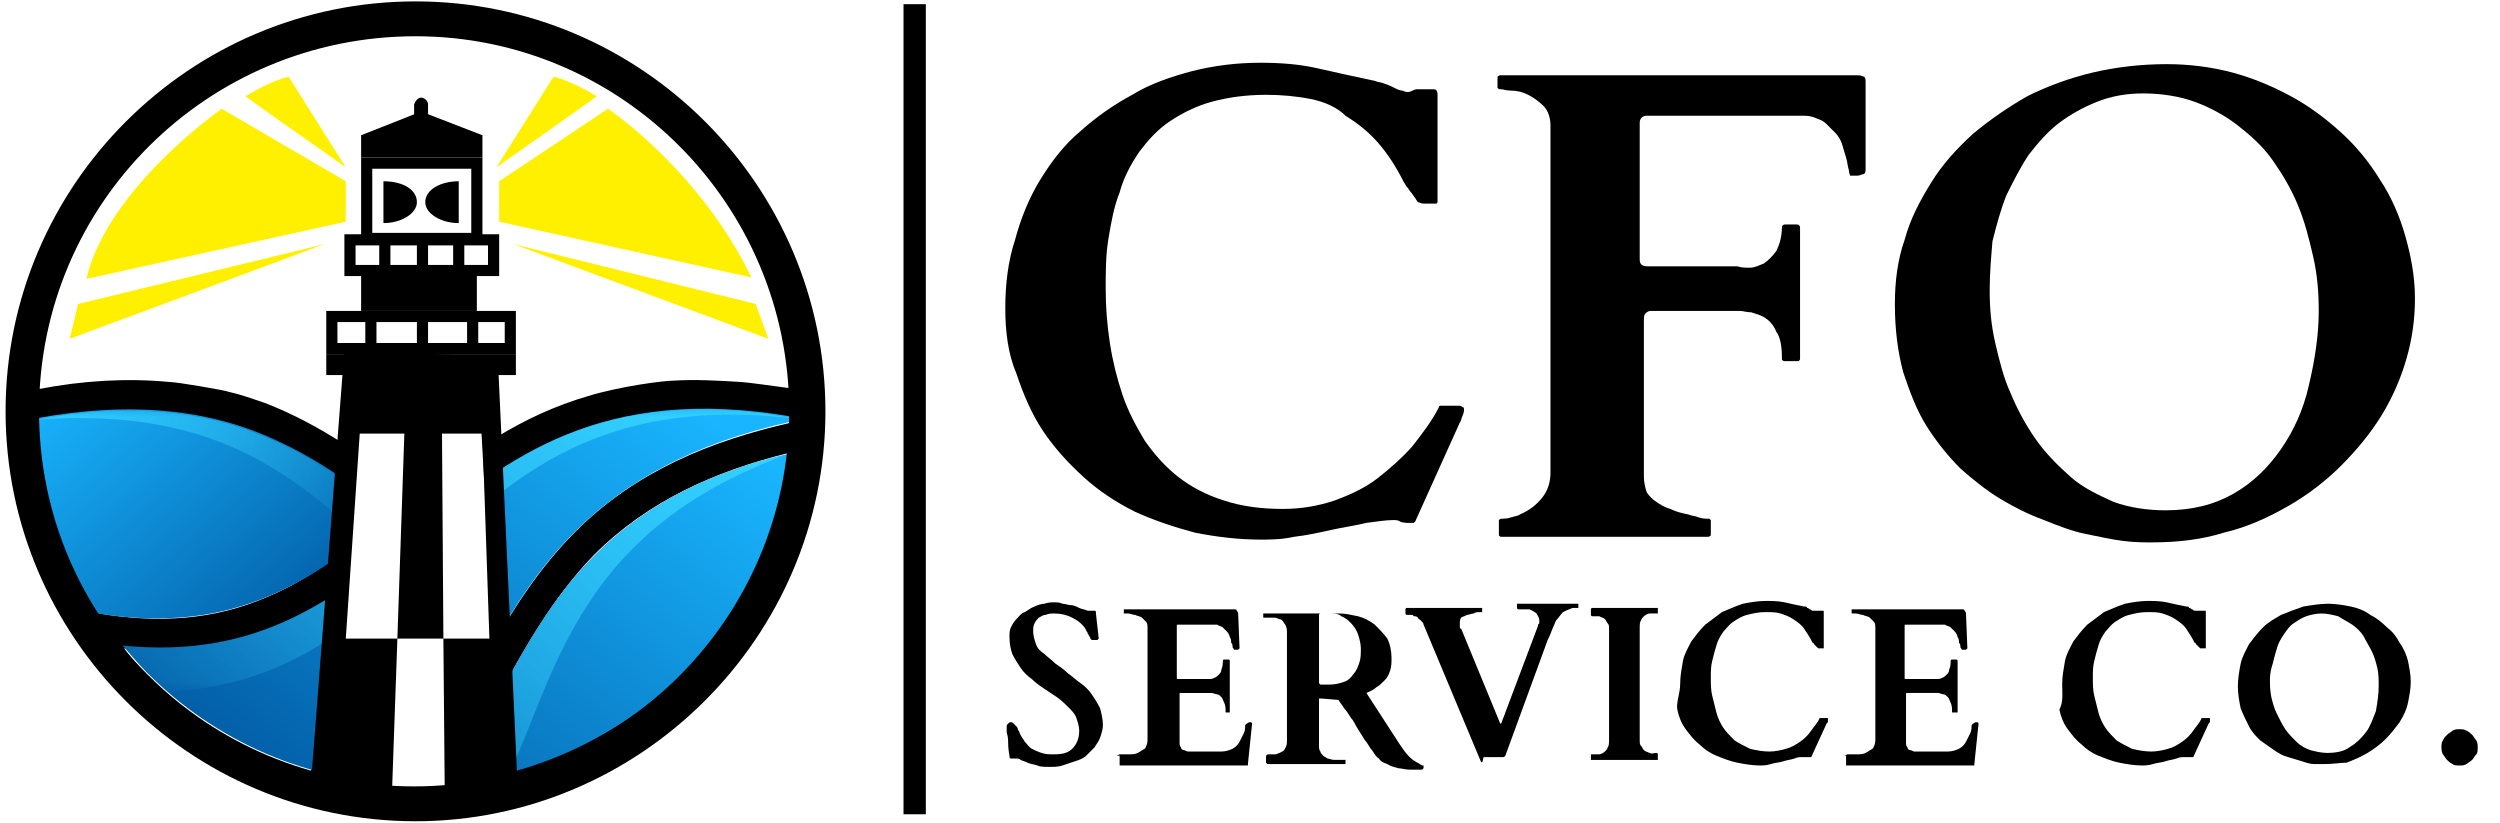 <?xml version="1.0" encoding="utf-8"?>
<!-- Generator: Adobe Illustrator 26.4.1, SVG Export Plug-In . SVG Version: 6.00 Build 0)  -->
<svg version="1.1" id="Layer_1" xmlns="http://www.w3.org/2000/svg" xmlns:xlink="http://www.w3.org/1999/xlink" x="0px" y="0px"
	 width="179.3px" height="59px" viewBox="0 0 179.3 59" style="enable-background:new 0 0 179.3 59;" xml:space="preserve">
<style type="text/css">
	.st0{fill:#FFFFFF;}
	.st1{fill-rule:evenodd;clip-rule:evenodd;fill:url(#SVGID_1_);}
	.st2{fill-rule:evenodd;clip-rule:evenodd;fill:url(#SVGID_00000008865651226608777350000012721585346017747356_);}
	.st3{fill-rule:evenodd;clip-rule:evenodd;fill:url(#SVGID_00000057860394954120504720000018395693624555903413_);}
	
		.st4{fill-rule:evenodd;clip-rule:evenodd;fill:url(#SVGID_00000109752077812059877540000010494203418840469159_);filter:url(#Adobe_OpacityMaskFilter);}
	.st5{mask:url(#id2_00000164481123617949635980000010422995670865199509_);fill-rule:evenodd;clip-rule:evenodd;fill:#39D5FF;}
	
		.st6{fill-rule:evenodd;clip-rule:evenodd;fill:url(#SVGID_00000098927788941736070680000006229735600850498230_);filter:url(#Adobe_OpacityMaskFilter_00000107552521913812630980000011807134062208278456_);}
	.st7{mask:url(#id4_00000085938735451787989010000013179837255821596057_);fill-rule:evenodd;clip-rule:evenodd;fill:#39D5FF;}
	
		.st8{fill-rule:evenodd;clip-rule:evenodd;fill:url(#SVGID_00000058581444718264077290000013153893437441532303_);filter:url(#Adobe_OpacityMaskFilter_00000091727886818147384070000004013415709795409330_);}
	.st9{mask:url(#id6_00000069386864100912397730000000328944721246673024_);fill-rule:evenodd;clip-rule:evenodd;fill:#39D5FF;}
	.st10{clip-path:url(#SVGID_00000055702637815814217030000009374837444791284116_);}
	.st11{fill:#FFF000;}
</style>
<g>
	<circle class="st0" cx="29.7" cy="29.6" r="28.2"/>
	<polygon points="25.3,26.4 22.2,56.2 29.8,57.8 37.4,56.6 35.2,26.4 	"/>
	<g>
		<g id="Layer_x0020_1_00000129198419524655814310000014064824546102077612_">
			<g id="_2193073988400">
				<path d="M59,28.1c-0.8,0-4.6-0.6-5.8-0.7c-1.6-0.1-3.3-0.2-4.9-0.1c-0.7,0-3.8,0.4-6.1,1.1c-4.8,1.4-8.5,4-12.4,7.2
					c-3.4-2.7-6.7-5.1-10.8-6.7c-0.9-0.3-1.7-0.6-2.6-0.8c-0.2-0.1-3.7-0.7-4.2-0.7c-3.1-0.3-6.3-0.1-9.4,0.5c0,0,0,0,0,0
					C2.1,28,1.6,28.1,1,28.1c0,0-0.1,0-0.1,0c-0.1,0-0.2,0-0.4,0.1c0,0.4,0,0.7,0,1.1c0,7.8,3.1,15.2,8.6,20.7s12.9,8.6,20.7,8.6
					c7.8,0,15.2-3.1,20.7-8.6C55.9,44.4,59,37,59,29.2C59,28.8,59,28.4,59,28.1z M2.7,30.1c5.2-0.9,10.5-1,15.5,0.9
					c3.7,1.4,6.8,3.6,9.8,6c-2.8,2.2-5.5,4.4-8.8,5.8c-3.9,1.7-7.9,1.9-12.1,1.2C4.4,39.8,2.9,35.1,2.7,30.1z M48.9,48.3
					c-4.5,4.5-10.4,7.2-16.7,7.8c1.3-1.9,2.3-3.9,3.4-5.9c2-3.7,4-7.3,7-10.4c3.9-3.9,8.7-6,13.9-7.3C55.9,38.6,53.1,44.1,48.9,48.3
					z M56.8,30.1l0,0.2c-5.8,1.3-11.2,3.5-15.5,7.8c-3.3,3.3-5.4,7.1-7.6,11.1c-1.3,2.4-2.6,4.9-4.3,7.1c-7.1-0.1-13.8-2.9-18.8-7.9
					c-0.6-0.6-1.2-1.2-1.7-1.9c4.3,0.4,8.2-0.2,12.1-2c3.3-1.6,6.2-3.9,9.1-6.2c3.4-2.7,6.6-5.3,10.7-6.9
					C45.9,29.2,51.3,29.1,56.8,30.1L56.8,30.1z"/>
				
					<linearGradient id="SVGID_1_" gradientUnits="userSpaceOnUse" x1="5933.239" y1="-8100.044" x2="6304.432" y2="-7624.864" gradientTransform="matrix(7.200000e-02 0 0 -7.200000e-02 -410.162 -524.656)">
					<stop  offset="0" style="stop-color:#0057A0"/>
					<stop  offset="1" style="stop-color:#19B5FE"/>
				</linearGradient>
				<path class="st1" d="M30,38.1c-5.8,4.7-11.3,9.2-21.2,8.2c0.6,0.7,1.2,1.4,1.8,2c4.8,4.8,11.5,7.9,18.9,7.9
					c1.6-2.2,2.9-4.6,4.3-7.1c4.1-7.7,8.5-15.7,23.1-18.9l0-0.3C43.1,27.5,36.4,32.9,30,38.1L30,38.1z"/>
				
					<linearGradient id="SVGID_00000073704838743447567780000003824710929183725209_" gradientUnits="userSpaceOnUse" x1="6084.01" y1="-8217.82" x2="6455.204" y2="-7742.639" gradientTransform="matrix(7.200000e-02 0 0 -7.200000e-02 -410.162 -524.656)">
					<stop  offset="0" style="stop-color:#0057A0"/>
					<stop  offset="1" style="stop-color:#19B5FE"/>
				</linearGradient>
				<path style="fill-rule:evenodd;clip-rule:evenodd;fill:url(#SVGID_00000073704838743447567780000003824710929183725209_);" d="
					M56.7,32.5c-13.2,3.1-17.2,10.5-21.1,17.7c-1.1,2.1-2.2,4.1-3.5,6c6.5-0.6,12.4-3.5,16.8-7.8C53.1,44.2,55.9,38.7,56.7,32.5
					L56.7,32.5z"/>
				
					<linearGradient id="SVGID_00000034068208965395837460000004467127663549575813_" gradientUnits="userSpaceOnUse" x1="6016.306" y1="-7937.131" x2="5768.847" y2="-7650.222" gradientTransform="matrix(7.200000e-02 0 0 -7.200000e-02 -410.162 -524.656)">
					<stop  offset="0" style="stop-color:#0057A0"/>
					<stop  offset="1" style="stop-color:#19B5FE"/>
				</linearGradient>
				<path style="fill-rule:evenodd;clip-rule:evenodd;fill:url(#SVGID_00000034068208965395837460000004467127663549575813_);" d="
					M28.1,37c-2.9-2.4-6-4.6-9.9-6.1c-4-1.5-9-2.1-15.6-0.9c0.2,5.2,1.8,9.9,4.4,14C17,45.6,22.5,41.5,28.1,37z"/>
				<defs>
					<filter id="Adobe_OpacityMaskFilter" filterUnits="userSpaceOnUse" x="8.8" y="29.4" width="48.1" height="20.2">
						<feColorMatrix  type="matrix" values="1 0 0 0 0  0 1 0 0 0  0 0 1 0 0  0 0 0 1 0"/>
					</filter>
				</defs>
				
					<mask maskUnits="userSpaceOnUse" x="8.8" y="29.4" width="48.1" height="20.2" id="id2_00000164481123617949635980000010422995670865199509_">
					
						<linearGradient id="SVGID_00000070083020070130313040000015922738908894600868_" gradientUnits="userSpaceOnUse" x1="6411.167" y1="-7557.491" x2="5901.578" y2="-8106.004" gradientTransform="matrix(7.200000e-02 0 0 -7.200000e-02 -410.162 -524.656)">
						<stop  offset="0" style="stop-color:#FFFFFF"/>
						<stop  offset="1" style="stop-color:#FFFFFF;stop-opacity:0"/>
					</linearGradient>
					
						<rect x="8.7" y="29.3" style="fill-rule:evenodd;clip-rule:evenodd;fill:url(#SVGID_00000070083020070130313040000015922738908894600868_);filter:url(#Adobe_OpacityMaskFilter);" width="48.3" height="20.4"/>
				</mask>
				<path class="st5" d="M30,38.1c-5.8,4.7-11.3,9.2-21.2,8.2c0.6,0.7,1.2,1.4,1.8,2c0.4,0.4,0.9,0.9,1.4,1.3
					c8.7-0.4,13.6-4.9,18.7-9.7c6-5.6,12.3-11.5,26.2-9.9C43.1,27.5,36.4,32.9,30,38.1L30,38.1z"/>
				<defs>
					
						<filter id="Adobe_OpacityMaskFilter_00000013166221258775981220000014427183180411842475_" filterUnits="userSpaceOnUse" x="32.1" y="32.5" width="24.6" height="23.7">
						<feColorMatrix  type="matrix" values="1 0 0 0 0  0 1 0 0 0  0 0 1 0 0  0 0 0 1 0"/>
					</filter>
				</defs>
				
					<mask maskUnits="userSpaceOnUse" x="32.1" y="32.5" width="24.6" height="23.7" id="id4_00000085938735451787989010000013179837255821596057_">
					
						<linearGradient id="SVGID_00000078742691801974509890000015483739409192052386_" gradientUnits="userSpaceOnUse" x1="6530.952" y1="-7668.775" x2="6021.362" y2="-8217.289" gradientTransform="matrix(7.200000e-02 0 0 -7.200000e-02 -410.162 -524.656)">
						<stop  offset="0" style="stop-color:#FFFFFF"/>
						<stop  offset="1" style="stop-color:#FFFFFF;stop-opacity:0"/>
					</linearGradient>
					
						<rect x="32" y="32.4" style="fill-rule:evenodd;clip-rule:evenodd;fill:url(#SVGID_00000078742691801974509890000015483739409192052386_);filter:url(#Adobe_OpacityMaskFilter_00000013166221258775981220000014427183180411842475_);" width="24.7" height="23.9"/>
				</mask>
				<path class="st7" d="M35.6,50.2c-1.1,2.1-2.2,4.1-3.5,6c1.5-0.1,3-0.4,4.5-0.8c0.4-1,0.8-1.9,1.2-2.9c3-7.6,6.1-15.4,18.9-20
					C43.5,35.6,39.5,43.1,35.6,50.2z"/>
				<defs>
					
						<filter id="Adobe_OpacityMaskFilter_00000158005607618741717810000003682356695085389192_" filterUnits="userSpaceOnUse" x="2.6" y="29.4" width="25.5" height="9.2">
						<feColorMatrix  type="matrix" values="1 0 0 0 0  0 1 0 0 0  0 0 1 0 0  0 0 0 1 0"/>
					</filter>
				</defs>
				
					<mask maskUnits="userSpaceOnUse" x="2.6" y="29.4" width="25.5" height="9.2" id="id6_00000069386864100912397730000000328944721246673024_">
					
						<linearGradient id="SVGID_00000067210968814639673260000017489414901002957247_" gradientUnits="userSpaceOnUse" x1="5662.855" y1="-7668.208" x2="6075.83" y2="-7820.509" gradientTransform="matrix(7.200000e-02 0 0 -7.200000e-02 -410.162 -524.656)">
						<stop  offset="0" style="stop-color:#FFFFFF"/>
						<stop  offset="1" style="stop-color:#FFFFFF;stop-opacity:0"/>
					</linearGradient>
					
						<rect x="2.6" y="29.3" style="fill-rule:evenodd;clip-rule:evenodd;fill:url(#SVGID_00000067210968814639673260000017489414901002957247_);filter:url(#Adobe_OpacityMaskFilter_00000158005607618741717810000003682356695085389192_);" width="25.6" height="9.4"/>
				</mask>
				<path class="st9" d="M18,32.7c3.1,1.6,5.7,3.7,8,6c0.7-0.5,1.4-1.1,2.1-1.6c-2.9-2.4-6-4.6-9.9-6.1c-4-1.5-9-2.1-15.6-0.9
					C9.3,29.6,14.1,30.7,18,32.7z"/>
			</g>
		</g>
	</g>
	<path class="st0" d="M25.8,27.7l-1.9,26.2l4.3,2.9c0,0,4.2,0.1,6.4-0.4l1.2-2.9l-1.4-24.8L25.8,27.7z"/>
	<g>
		<defs>
			<path id="SVGID_00000021100353287717245480000001773194243952542873_" d="M56.6,29.5c0,14.8-12,27.1-26.8,27.1S2.9,44.3,2.9,29.5
				s12-26.8,26.8-26.8S56.6,14.7,56.6,29.5z"/>
		</defs>
		<clipPath id="SVGID_00000010999792107369380880000000146877528936951948_">
			<use xlink:href="#SVGID_00000021100353287717245480000001773194243952542873_"  style="overflow:visible;"/>
		</clipPath>
		<g style="clip-path:url(#SVGID_00000010999792107369380880000000146877528936951948_);">
			<path d="M24.7,25.1l-2.5,32.4L37.2,58l-1.5-32.4L24.7,25.1z M35.1,45.8h-3.3l0.1,11.4h-3.8l0.4-11.4h-3.7l1-14.7H29l-0.5,14.7
				h3.3l-0.1-14.7h2.9L35.1,45.8z"/>
			<rect x="23.4" y="25.4" width="13.6" height="1.5"/>
			<path d="M36.2,23.1v1.5h-12v-1.5H36.2 M37,22.3H23.4v3.1H37V22.3L37,22.3z"/>
			<path d="M35,17.6V19h-9.5v-1.4H35 M35.8,16.8H24.7v3h11.1V16.8L35.8,16.8z"/>
			<path d="M33.8,12.1v4.6h-7.1v-4.6H33.8 M34.6,11.3h-8.7v6.2h8.7V11.3L34.6,11.3z"/>
			<polygon points="34.6,9.7 30.2,8 25.9,9.7 25.9,11.3 34.6,11.3 			"/>
			<path d="M30.2,9.1L30.2,9.1c-0.2,0-0.5-0.2-0.5-0.5V7.5C29.8,7.2,30,7,30.2,7l0,0c0.2,0,0.5,0.2,0.5,0.5v1.2
				C30.7,8.9,30.5,9.1,30.2,9.1z"/>
			<rect x="25.9" y="19.2" width="8.3" height="3.1"/>
		</g>
	</g>
	<g>
		<rect x="27.2" y="17.5" width="0.8" height="1.8"/>
	</g>
	<g>
		<rect x="29.9" y="17.5" width="0.8" height="1.8"/>
	</g>
	<g>
		<rect x="32.5" y="17.5" width="0.8" height="1.8"/>
	</g>
	<g>
		<rect x="26.2" y="23" width="0.8" height="1.8"/>
	</g>
	<g>
		<rect x="29.9" y="23" width="0.8" height="1.8"/>
	</g>
	<g>
		<rect x="33.5" y="23" width="0.8" height="1.8"/>
	</g>
	<g>
		<path d="M29.9,14.5c0,0.8-1.1,1.5-2.4,1.5c0-1.9,0-1.5,0-3C28.9,13,29.9,13.6,29.9,14.5z"/>
		<path d="M30.5,14.5c0,0.8,1.1,1.5,2.4,1.5c0-1.9,0-1.5,0-3C31.6,13,30.5,13.6,30.5,14.5z"/>
	</g>
	<path class="st11" d="M24.8,15.9L6.2,20c1.5-6.5,9.7-12.2,9.7-12.2l8.9,5.2V15.9z"/>
	<path class="st11" d="M35.8,15.9l18.1,4C50.1,12.1,43.6,7.8,43.6,7.8L35.8,13V15.9z"/>
	<polygon class="st11" points="23.3,17.5 5.6,21.8 5,24.3 	"/>
	<polygon class="st11" points="36.8,17.5 54.2,21.8 55.1,24.3 	"/>
	<path class="st11" d="M24.8,12c0,0-6.7-4.7-7.2-5.1c2-1.2,3.1-1.4,3.1-1.4L24.8,12z"/>
	<path class="st11" d="M35.6,12c0,0,6.7-4.7,7.2-5.1c-2-1.2-3.1-1.4-3.1-1.4L35.6,12z"/>
	<g>
		<path d="M29.8,58.9c-16.2,0-29.4-13.2-29.4-29.4S13.6,0.1,29.8,0.1s29.4,13.2,29.4,29.4S45.9,58.9,29.8,58.9z M29.8,2.6
			C14.9,2.6,2.8,14.6,2.8,29.5s12.1,26.9,26.9,26.9s26.9-12.1,26.9-26.9S44.6,2.6,29.8,2.6z"/>
	</g>
	<g>
		<path d="M72.1,22.1c0-1.7,0.2-3.4,0.7-4.9c0.4-1.5,1-3,1.8-4.3c0.8-1.3,1.7-2.5,2.9-3.5c1.1-1,2.4-1.9,3.7-2.6
			C82.5,6,84,5.5,85.5,5.1c1.6-0.4,3.2-0.6,4.9-0.6c1.4,0,2.8,0.1,4.1,0.4c1.3,0.3,2.7,0.6,4.1,0.9c0.2,0.1,0.5,0.1,0.7,0.2
			c0.3,0.1,0.5,0.2,0.7,0.3c0.2,0.1,0.4,0.2,0.6,0.2c0.2,0.1,0.3,0.1,0.4,0.1c0,0,0.1,0,0.3-0.1c0.2-0.1,0.3-0.1,0.4-0.1h1.1
			c0.2,0,0.3,0.1,0.3,0.4v7.6c0,0.1,0,0.2-0.1,0.2c-0.1,0-0.2,0-0.5,0c0,0-0.2,0-0.4,0c-0.2,0-0.3-0.1-0.4-0.1c0,0-0.1-0.1-0.2-0.3
			c-0.1-0.1-0.2-0.3-0.3-0.4c-0.1-0.1-0.2-0.3-0.3-0.4c-0.1-0.1-0.1-0.2-0.2-0.3c-0.6-1.2-1.2-2.1-1.9-2.9c-0.7-0.8-1.5-1.4-2.3-1.9
			C95.9,7.7,95,7.3,94,7.1c-1-0.2-2.1-0.3-3.2-0.3c-1.5,0-2.8,0.2-3.9,0.5c-1.1,0.3-2.1,0.8-3,1.4c-0.9,0.6-1.6,1.4-2.2,2.2
			c-0.6,0.9-1.1,1.8-1.4,2.9c-0.4,1-0.6,2.1-0.8,3.3c-0.2,1.2-0.2,2.4-0.2,3.6c0,1.3,0.1,2.6,0.3,3.9c0.2,1.3,0.5,2.5,0.9,3.7
			c0.4,1.2,1,2.3,1.6,3.3c0.7,1,1.5,1.9,2.4,2.6c0.9,0.7,2,1.3,3.3,1.7c1.2,0.4,2.6,0.6,4.2,0.6c1.3,0,2.5-0.2,3.7-0.6
			c1.1-0.4,2.2-0.9,3.1-1.6c0.9-0.7,1.8-1.5,2.5-2.3c0.7-0.9,1.4-1.8,1.9-2.8c0-0.1,0.1-0.1,0.1-0.1c0,0,0.1,0,0.2,0h1.2
			c0,0,0.1,0,0.2,0.1c0.1,0,0.1,0.1,0.1,0.2c0,0,0,0.2-0.1,0.4c-0.1,0.2-0.1,0.4-0.2,0.5l-3.2,7.1c0,0-0.1,0.1-0.1,0.1
			c-0.1,0-0.1,0-0.2,0c-0.4,0-0.6,0-0.8-0.1c-0.1-0.1-0.3-0.1-0.5-0.1c-0.5,0-1.1,0.1-1.9,0.2c-0.8,0.2-1.6,0.3-2.5,0.5
			c-0.9,0.2-1.8,0.4-2.7,0.5c-0.9,0.2-1.7,0.2-2.4,0.2c-1.6,0-3.2-0.2-4.7-0.5c-1.5-0.4-3-0.9-4.3-1.5c-1.4-0.7-2.6-1.5-3.7-2.5
			c-1.1-1-2.1-2.1-2.9-3.3c-0.8-1.2-1.4-2.6-1.9-4.1C72.3,25.4,72.1,23.8,72.1,22.1z"/>
		<path d="M125.5,19.2c0.4,0,0.7-0.2,1-0.3c0.3-0.2,0.6-0.5,0.9-0.9c0.2-0.4,0.4-1,0.4-1.7c0-0.1,0.1-0.2,0.2-0.2h0.9
			c0.1,0,0.2,0.1,0.2,0.2v9.4c0,0.1,0,0.1-0.1,0.2c0,0-0.1,0-0.1,0H128c-0.1,0-0.1,0-0.2-0.1c0,0,0-0.1,0-0.1c0-0.8-0.1-1.5-0.4-1.9
			c-0.2-0.5-0.5-0.8-0.8-1c-0.3-0.2-0.7-0.3-1-0.4c-0.3,0-0.6-0.1-0.8-0.1h-6.4c-0.2,0-0.3,0.1-0.4,0.2c-0.1,0.1-0.1,0.3-0.1,0.5
			v11.2c0,0.4,0.1,0.8,0.2,1.1c0.2,0.3,0.4,0.5,0.7,0.7c0.3,0.2,0.6,0.4,1,0.5c0.4,0.2,0.8,0.3,1.3,0.4c0.2,0.1,0.5,0.1,0.7,0.2
			c0.3,0.1,0.5,0.1,0.7,0.1c0.1,0,0.1,0,0.2,0.1c0,0.1,0,0.1,0,0.1v0.9c0,0,0,0.1,0,0.1c0,0-0.1,0.1-0.2,0.1h-14.8
			c-0.1,0-0.1,0-0.2-0.1c0,0,0-0.1,0-0.1v-0.9c0,0,0-0.1,0-0.1c0,0,0.1-0.1,0.2-0.1c0.2,0,0.4,0,0.7-0.1c0.3-0.1,0.5-0.1,0.6-0.2
			c0.7-0.3,1.2-0.7,1.6-1.2c0.4-0.5,0.6-1.1,0.6-1.8V9c0-0.6-0.2-1.1-0.5-1.4c-0.3-0.3-0.7-0.6-1.1-0.8c-0.4-0.2-0.8-0.3-1.2-0.3
			c-0.4,0-0.6-0.1-0.7-0.1h-0.1c-0.1,0-0.1,0-0.2-0.1c0,0,0-0.1,0-0.1V5.6c0,0,0-0.1,0-0.1c0,0,0.1-0.1,0.2-0.1h25.7
			c0.2,0,0.3,0.1,0.4,0.1c0.1,0.1,0.1,0.2,0.1,0.4v6.3c0,0.2-0.1,0.3-0.2,0.3c-0.1,0-0.2,0.1-0.4,0.1h-0.5c0,0-0.1-0.2-0.1-0.4
			c-0.1-0.3-0.1-0.6-0.2-0.9c-0.1-0.3-0.2-0.7-0.3-1c-0.1-0.3-0.3-0.6-0.5-0.8c-0.2-0.2-0.4-0.4-0.6-0.6c-0.2-0.2-0.4-0.3-0.7-0.4
			c-0.2-0.1-0.5-0.2-0.9-0.2c-0.3,0-0.7,0-1.2,0h-10.1c-0.3,0-0.5,0.2-0.5,0.5v9.8c0,0.4,0.2,0.5,0.6,0.5h6.4
			C124.9,19.2,125.2,19.2,125.5,19.2z"/>
		<path d="M154.3,38.9c-0.5,0-1.2,0-2-0.1c-0.8-0.1-1.7-0.3-2.7-0.5c-1-0.2-2-0.6-3-1c-1.1-0.4-2.1-0.9-3.1-1.5
			c-1-0.6-2-1.4-2.9-2.2c-0.9-0.9-1.7-1.9-2.4-3c-0.7-1.1-1.2-2.4-1.7-3.9c-0.4-1.5-0.6-3.1-0.6-4.9c0-1.6,0.2-3.2,0.7-4.6
			c0.4-1.5,1.1-2.8,1.9-4.1c0.8-1.3,1.8-2.4,3-3.5c1.2-1,2.5-1.9,3.9-2.7c1.4-0.7,3-1.3,4.7-1.7c1.7-0.4,3.5-0.6,5.3-0.6
			c1.6,0,3.2,0.2,4.7,0.6c1.5,0.4,2.9,1,4.2,1.7c1.3,0.7,2.5,1.6,3.6,2.6c1.1,1,2,2.1,2.8,3.4c0.8,1.2,1.4,2.6,1.8,4
			c0.4,1.4,0.7,2.9,0.7,4.5c0,1.5-0.2,2.9-0.6,4.3c-0.4,1.4-1,2.8-1.8,4.1c-0.8,1.3-1.8,2.5-2.9,3.6c-1.1,1.1-2.4,2.1-3.8,2.9
			c-1.4,0.8-2.9,1.5-4.6,1.9C157.9,38.7,156.2,38.9,154.3,38.9z M142.7,20.8c0,1.3,0.1,2.5,0.4,3.8c0.3,1.3,0.6,2.5,1.1,3.6
			c0.5,1.2,1.1,2.3,1.8,3.3c0.7,1,1.6,1.9,2.5,2.7c0.9,0.8,2,1.3,3.1,1.8c1.1,0.4,2.4,0.6,3.7,0.6c1.9,0,3.5-0.4,4.9-1.2
			c1.4-0.8,2.5-1.9,3.4-3.2c0.9-1.3,1.6-2.8,2-4.6c0.4-1.7,0.7-3.5,0.7-5.3c0-1.3-0.1-2.6-0.4-3.9c-0.3-1.3-0.6-2.5-1.1-3.7
			c-0.5-1.2-1.1-2.2-1.8-3.2c-0.7-1-1.6-1.8-2.5-2.5c-0.9-0.7-2-1.3-3.1-1.7c-1.1-0.4-2.4-0.6-3.7-0.6c-1.2,0-2.3,0.2-3.3,0.6
			c-1,0.4-1.9,0.9-2.7,1.5c-0.8,0.6-1.5,1.4-2.2,2.3c-0.6,0.9-1.1,1.9-1.6,2.9c-0.4,1-0.7,2.1-1,3.3
			C142.8,18.5,142.7,19.6,142.7,20.8z"/>
	</g>
	<g>
		<path d="M72.5,54.4c-0.1,0-0.1-0.1-0.1-0.2c-0.1-0.5-0.1-0.9-0.1-1.1c0-0.3-0.1-0.5-0.1-0.6c0-0.1,0-0.2,0-0.3c0,0,0-0.1,0-0.1
			c0-0.1,0-0.1,0.1-0.2c0.1-0.1,0.1-0.1,0.2-0.1c0.1,0,0.1,0,0.2,0.1c0.1,0.1,0.1,0.1,0.2,0.2c0.1,0.1,0.1,0.2,0.1,0.2
			c0,0.1,0.1,0.1,0.1,0.2c0.1,0.3,0.3,0.5,0.4,0.7c0.2,0.2,0.3,0.4,0.5,0.5c0.2,0.1,0.4,0.2,0.7,0.3c0.3,0.1,0.5,0.1,0.9,0.1
			c0.6,0,1-0.1,1.3-0.4c0.3-0.3,0.5-0.7,0.5-1.3c0-0.3-0.1-0.6-0.2-0.9c-0.1-0.3-0.3-0.5-0.6-0.8c-0.2-0.2-0.5-0.5-0.8-0.7
			c-0.3-0.2-0.6-0.4-0.9-0.6c-0.3-0.2-0.6-0.4-0.9-0.7c-0.3-0.2-0.6-0.5-0.8-0.8c-0.2-0.3-0.4-0.6-0.6-1c-0.1-0.3-0.2-0.7-0.2-1.2
			c0-0.3,0-0.5,0.1-0.7c0.1-0.2,0.2-0.4,0.4-0.6c0.2-0.2,0.3-0.4,0.6-0.5c0.2-0.1,0.4-0.3,0.7-0.4c0.2-0.1,0.5-0.2,0.7-0.2
			c0.3-0.1,0.5-0.1,0.7-0.1c0.2,0,0.4,0,0.6,0.1c0.2,0,0.4,0.1,0.6,0.1c0.2,0,0.4,0.1,0.6,0.2c0.2,0.1,0.4,0.1,0.6,0.2l0.5,0
			c0,0,0.1,0,0.1,0.1c0,0,0,0.1,0,0.1l0.2,1.8c0,0,0,0-0.1,0.1c-0.1,0-0.1,0-0.2,0c0,0-0.1,0-0.1,0c-0.1,0-0.1,0-0.1,0
			c0,0,0,0-0.1-0.1c0,0,0-0.1-0.1-0.2c0-0.1-0.1-0.1-0.1-0.2c0-0.1-0.1-0.1-0.1-0.2c-0.2-0.4-0.6-0.7-1-0.9
			c-0.4-0.2-0.8-0.3-1.3-0.3c-0.2,0-0.4,0-0.6,0.1c-0.2,0-0.3,0.1-0.5,0.2c-0.1,0.1-0.2,0.2-0.3,0.4c-0.1,0.2-0.1,0.3-0.1,0.6
			c0,0.3,0.1,0.6,0.2,0.9c0.1,0.3,0.3,0.5,0.6,0.7c0.2,0.2,0.5,0.4,0.8,0.7c0.3,0.2,0.6,0.4,0.9,0.7c0.3,0.2,0.6,0.5,0.9,0.7
			s0.6,0.5,0.8,0.8c0.2,0.3,0.4,0.6,0.6,1c0.1,0.4,0.2,0.8,0.2,1.2c0,0.3-0.1,0.6-0.2,0.9c-0.1,0.3-0.3,0.5-0.4,0.7
			c-0.2,0.2-0.4,0.4-0.6,0.6s-0.5,0.3-0.8,0.4c-0.3,0.1-0.6,0.2-0.9,0.3c-0.3,0.1-0.6,0.1-0.9,0.1c-0.4,0-0.7,0-0.9-0.1
			c-0.3-0.1-0.5-0.1-0.7-0.2c-0.2-0.1-0.3-0.1-0.5-0.2c-0.1-0.1-0.2-0.1-0.3-0.1c0,0-0.1,0-0.1,0L72.5,54.4z"/>
		<path d="M80.1,54.2C80.1,54.2,80.1,54.2,80.1,54.2C80.2,54.1,80.2,54.1,80.1,54.2l0.2-0.1c0.2,0,0.4,0,0.7,0c0.2,0,0.4,0,0.6-0.1
			c0.2-0.1,0.3-0.2,0.5-0.3c0.1-0.1,0.2-0.4,0.2-0.6v-8c0-0.2,0-0.4-0.1-0.5c-0.1-0.1-0.2-0.2-0.3-0.3c-0.1-0.1-0.3-0.1-0.5-0.2
			c-0.2,0-0.3-0.1-0.5-0.1h-0.2c0,0,0,0-0.1,0c0,0,0,0,0,0v-0.3c0,0,0,0,0,0c0,0,0,0,0.1,0h7.8c0.1,0,0.2,0,0.2,0.1
			c0,0,0.1,0.1,0.1,0.2l0.1,2.5c0,0,0,0-0.1,0.1c0,0-0.1,0-0.1,0c0,0-0.1,0-0.1,0c0,0-0.1,0-0.1,0c0-0.1-0.1-0.1-0.1-0.2
			c0-0.1,0-0.2-0.1-0.3c0-0.1,0-0.3-0.1-0.4c0-0.1-0.1-0.3-0.2-0.4c-0.1-0.1-0.2-0.2-0.3-0.3c-0.1-0.1-0.3-0.1-0.4-0.2h-2.8
			c-0.1,0-0.1,0-0.1,0.1v3.7c0,0.1,0,0.1,0.1,0.1h2.2c0.1,0,0.3,0,0.4-0.1c0.1,0,0.2-0.1,0.3-0.2c0.1-0.1,0.2-0.2,0.2-0.4
			c0.1-0.2,0.1-0.4,0.1-0.6c0,0,0-0.1,0.1-0.1h0.3c0,0,0.1,0,0.1,0.1v3.6c0,0,0,0,0,0.1c0,0,0,0,0,0H88c0,0,0,0-0.1,0c0,0,0,0,0,0
			c0-0.3,0-0.5-0.1-0.7c-0.1-0.2-0.1-0.3-0.2-0.4c-0.1-0.1-0.2-0.2-0.3-0.2c-0.1,0-0.3-0.1-0.4-0.1h-2.2c-0.1,0-0.1,0-0.1,0.1v3.4
			c0,0.2,0,0.3,0.1,0.4c0,0.1,0.1,0.2,0.2,0.2c0.1,0,0.2,0.1,0.3,0.1c0.1,0,0.2,0,0.3,0h2.1c0.3,0,0.6-0.1,0.8-0.2s0.4-0.3,0.5-0.5
			c0.1-0.2,0.2-0.4,0.3-0.6c0.1-0.2,0.1-0.4,0.1-0.5c0-0.1,0-0.1,0.1-0.2c0.1,0,0.1-0.1,0.2-0.1c0,0,0.1,0,0.1,0c0,0,0.1,0,0.1,0.1
			l-0.3,2.9c0,0,0,0.1,0,0.1c0,0,0,0-0.1,0h-9c0,0,0,0-0.1,0c0,0,0,0,0,0v-0.1V54.2z"/>
		<path d="M90.8,54.2C90.8,54.2,90.8,54.1,90.8,54.2C90.8,54.1,90.8,54.1,90.8,54.2c0.1-0.1,0.1-0.1,0.2-0.1c0.1,0,0.1,0,0.2,0
			c0.1,0,0.1,0,0.2,0c0.1,0,0.1,0,0.1,0c0.3-0.1,0.5-0.2,0.6-0.3c0.1-0.2,0.2-0.3,0.2-0.6v-7.9c0-0.3-0.1-0.5-0.2-0.6
			c-0.1-0.2-0.2-0.3-0.4-0.3c-0.1-0.1-0.3-0.1-0.4-0.1c-0.1,0-0.2,0-0.3,0h-0.3c0,0,0,0-0.1,0c0,0,0,0,0,0v-0.3c0,0,0,0,0,0
			c0,0,0,0,0.1,0c0,0,0,0,0,0c0,0,0.1,0,0.1,0c0.1,0,0.1,0,0.2,0c0.1,0,0.3,0,0.5,0c0.3,0,0.6,0,0.9,0c0.3,0,0.7,0,1,0
			c0.3,0,0.7,0,1,0c0.3,0,0.6,0,0.9,0h0.8c0.4,0,0.8,0.1,1.3,0.2c0.4,0.1,0.8,0.3,1.2,0.6c0.3,0.3,0.6,0.6,0.9,1
			c0.2,0.4,0.3,0.9,0.3,1.4c0,0.3,0,0.6-0.1,0.9s-0.2,0.5-0.4,0.7c-0.2,0.2-0.4,0.4-0.6,0.5c-0.2,0.2-0.5,0.3-0.7,0.4l2.4,3.7
			c0.2,0.3,0.4,0.6,0.7,0.9c0.3,0.3,0.6,0.4,0.9,0.6c0,0,0.1,0,0.1,0c0,0,0,0,0,0.1c0,0.1,0,0.1-0.1,0.2c0,0-0.1,0-0.2,0
			c-0.2,0-0.5,0-0.7,0c-0.3,0-0.6-0.1-0.8-0.1c-0.3-0.1-0.5-0.1-0.8-0.3c-0.3-0.1-0.5-0.2-0.6-0.4c-0.2-0.1-0.3-0.3-0.5-0.6
			c-0.2-0.2-0.3-0.5-0.5-0.7c-0.2-0.3-0.3-0.5-0.5-0.8c-0.2-0.3-0.3-0.6-0.5-0.8c-0.2-0.3-0.3-0.5-0.5-0.7c-0.1-0.2-0.3-0.4-0.4-0.6
			l-1.2-0.1c0,0,0,0-0.1,0c0,0-0.1,0-0.1,0c0,0,0,0,0,0c0,0,0,0,0,0.1v3.3c0,0.1,0,0.3,0.1,0.4c0,0.1,0.1,0.2,0.2,0.3
			c0.1,0.1,0.2,0.1,0.3,0.2c0.1,0,0.3,0.1,0.5,0.1c0,0,0.1,0,0.1,0c0.1,0,0.1,0,0.2,0c0.1,0,0.1,0,0.2,0c0.1,0,0.1,0,0.2,0
			c0,0,0,0,0.1,0c0,0,0,0,0,0v0.3c0,0,0,0,0,0c0,0,0,0-0.1,0h-5.5c0,0,0,0-0.1-0.1C90.8,54.4,90.8,54.3,90.8,54.2L90.8,54.2z
			 M94.6,48.9c0,0,0,0.1,0,0.1c0,0,0.1,0.1,0.1,0.1c0,0,0.1,0,0.2,0c0.1,0,0.2,0,0.4,0c0.5,0,0.8-0.1,1.1-0.2
			c0.3-0.1,0.5-0.3,0.7-0.6c0.2-0.2,0.3-0.5,0.4-0.8c0.1-0.3,0.1-0.6,0.1-1c0-0.3-0.1-0.7-0.2-1s-0.3-0.6-0.5-0.8
			c-0.2-0.2-0.4-0.4-0.7-0.5C96,44,95.7,44,95.4,44c-0.1,0-0.1,0-0.2,0c0,0-0.1,0-0.1,0c0,0-0.1,0-0.1,0c0,0-0.1,0-0.2,0
			c0,0-0.1,0-0.1,0c0,0-0.1,0-0.1,0.1v4.5L94.6,48.9z"/>
		<path d="M106.2,54.6l-4.1-9.8c0-0.1-0.1-0.2-0.2-0.3c-0.1-0.1-0.2-0.1-0.2-0.2c-0.1-0.1-0.2-0.1-0.2-0.1c-0.1,0-0.1,0-0.2-0.1
			c0,0-0.1,0-0.1,0c0,0-0.1,0-0.1,0c0,0-0.1,0-0.1,0c0,0-0.1,0-0.1,0c0,0-0.1,0-0.1-0.1v-0.3c0,0,0-0.1,0.1-0.1h5.3c0,0,0,0,0.1,0
			c0,0,0,0,0,0v0.3c0,0,0,0,0,0c0,0,0,0-0.1,0h-0.1c-0.1,0-0.3,0-0.4,0.1c-0.2,0-0.3,0.1-0.5,0.1c-0.1,0.1-0.3,0.1-0.4,0.2
			c-0.1,0.1-0.1,0.3-0.1,0.4c0,0.1,0,0.1,0,0.2c0,0.1,0,0.2,0.1,0.2l2.8,6.8c0,0,0,0,0,0c0,0,0,0,0,0c0,0,0,0,0,0c0,0,0.1,0,0.1-0.1
			l2.6-6.9c0-0.1,0-0.1,0.1-0.2c0,0,0-0.1,0-0.2c0-0.2-0.1-0.3-0.2-0.5c-0.1-0.1-0.3-0.2-0.5-0.3c0,0-0.1,0-0.2,0
			c-0.1,0-0.1,0-0.2,0c-0.1,0-0.2,0-0.2,0c-0.1,0-0.1,0-0.2,0c0,0-0.1,0-0.1-0.1v-0.3c0,0,0,0,0,0c0,0,0,0,0.1,0h4.2c0,0,0,0,0.1,0
			c0,0,0,0,0,0v0.3c0,0,0,0,0,0c0,0,0,0-0.1,0h-0.3c-0.3,0.1-0.5,0.2-0.7,0.3c-0.2,0.2-0.3,0.4-0.5,0.6c-0.1,0.2-0.2,0.5-0.3,0.7
			c-0.1,0.3-0.2,0.5-0.3,0.7l-3,8.2c0,0.1-0.1,0.2-0.2,0.2c-0.1,0-0.2,0-0.3,0h-1.1C106.3,54.8,106.3,54.7,106.2,54.6z"/>
		<path d="M117.7,53.5c0.1,0.1,0.1,0.2,0.2,0.3c0.1,0.1,0.2,0.1,0.4,0.2s0.3,0,0.5,0c0,0,0.1,0,0.1,0.1v0.4c0,0,0,0,0,0
			c0,0,0,0-0.1,0h-4.6c0,0,0,0-0.1,0c0,0,0,0,0,0v-0.4c0,0,0,0,0,0c0,0,0,0,0.1,0c0.2,0,0.3,0,0.5,0c0.1,0,0.3-0.1,0.4-0.2
			c0.1-0.1,0.2-0.2,0.2-0.3c0.1-0.1,0.1-0.3,0.1-0.6v-7.9c0-0.2,0-0.3-0.1-0.4c-0.1-0.1-0.1-0.2-0.2-0.3c-0.1-0.1-0.2-0.1-0.4-0.2
			c-0.1,0-0.3,0-0.5,0c0,0-0.1,0-0.1-0.1v-0.4c0,0,0-0.1,0.1-0.1h4.6c0,0,0,0,0.1,0c0,0,0,0,0,0v0.4c0,0,0,0,0,0c0,0,0,0-0.1,0
			c-0.2,0-0.3,0-0.5,0c-0.1,0-0.3,0.1-0.4,0.2c-0.1,0.1-0.2,0.2-0.2,0.3c-0.1,0.1-0.1,0.3-0.1,0.6v7.9
			C117.6,53.3,117.6,53.4,117.7,53.5z"/>
		<path d="M120.5,49.1c0-0.6,0.1-1.1,0.2-1.7c0.1-0.5,0.4-1,0.6-1.4c0.3-0.4,0.6-0.8,1-1.2c0.4-0.3,0.8-0.6,1.2-0.9
			c0.5-0.2,0.9-0.4,1.5-0.6c0.5-0.1,1.1-0.2,1.6-0.2c0.5,0,0.9,0,1.4,0.1c0.4,0.1,0.9,0.2,1.4,0.3c0.1,0,0.2,0,0.2,0.1
			c0.1,0,0.2,0.1,0.2,0.1c0.1,0,0.1,0.1,0.2,0.1c0.1,0,0.1,0,0.1,0c0,0,0,0,0.1,0c0.1,0,0.1,0,0.1,0h0.4c0.1,0,0.1,0,0.1,0.1v2.5
			c0,0,0,0.1,0,0.1c0,0-0.1,0-0.2,0c0,0-0.1,0-0.1,0c-0.1,0-0.1,0-0.1,0c0,0,0,0-0.1-0.1c0,0-0.1-0.1-0.1-0.1c0,0-0.1-0.1-0.1-0.1
			c0,0,0-0.1-0.1-0.1c-0.2-0.4-0.4-0.7-0.6-1c-0.2-0.3-0.5-0.5-0.8-0.7c-0.3-0.2-0.6-0.3-0.9-0.4c-0.3-0.1-0.7-0.1-1.1-0.1
			c-0.5,0-0.9,0.1-1.3,0.2c-0.4,0.1-0.7,0.3-1,0.5c-0.3,0.2-0.5,0.5-0.7,0.7c-0.2,0.3-0.4,0.6-0.5,1c-0.1,0.3-0.2,0.7-0.3,1.1
			c-0.1,0.4-0.1,0.8-0.1,1.2c0,0.4,0,0.9,0.1,1.3c0.1,0.4,0.2,0.8,0.3,1.2c0.1,0.4,0.3,0.8,0.5,1.1c0.2,0.3,0.5,0.6,0.8,0.9
			c0.3,0.2,0.7,0.4,1.1,0.6c0.4,0.1,0.9,0.2,1.4,0.2c0.4,0,0.9-0.1,1.2-0.2c0.4-0.1,0.7-0.3,1-0.5c0.3-0.2,0.6-0.5,0.8-0.8
			s0.5-0.6,0.6-0.9c0,0,0,0,0,0c0,0,0,0,0.1,0h0.4c0,0,0,0,0.1,0c0,0,0,0,0,0.1c0,0,0,0.1,0,0.1c0,0.1,0,0.1-0.1,0.2l-1.1,2.4
			c0,0,0,0,0,0c0,0,0,0-0.1,0c-0.1,0-0.2,0-0.3,0c0,0-0.1,0-0.2,0c-0.2,0-0.4,0-0.6,0.1c-0.3,0.1-0.5,0.1-0.8,0.2
			c-0.3,0.1-0.6,0.1-0.9,0.2c-0.3,0.1-0.6,0.1-0.8,0.1c-0.5,0-1.1-0.1-1.6-0.2c-0.5-0.1-1-0.3-1.5-0.5c-0.5-0.2-0.9-0.5-1.2-0.8
			c-0.4-0.3-0.7-0.7-1-1.1c-0.3-0.4-0.5-0.9-0.6-1.4S120.5,49.7,120.5,49.1z"/>
		<path d="M132.3,54.2C132.3,54.2,132.3,54.2,132.3,54.2C132.3,54.1,132.4,54.1,132.3,54.2l0.2-0.1c0.2,0,0.4,0,0.7,0
			c0.2,0,0.4,0,0.6-0.1c0.2-0.1,0.3-0.2,0.5-0.3c0.1-0.1,0.2-0.4,0.2-0.6v-8c0-0.2,0-0.4-0.1-0.5c-0.1-0.1-0.2-0.2-0.3-0.3
			c-0.1-0.1-0.3-0.1-0.5-0.2c-0.2,0-0.3-0.1-0.5-0.1h-0.2c0,0,0,0-0.1,0c0,0,0,0,0,0v-0.3c0,0,0,0,0,0c0,0,0,0,0.1,0h7.8
			c0.1,0,0.2,0,0.2,0.1c0,0,0.1,0.1,0.1,0.2l0.1,2.5c0,0,0,0-0.1,0.1c0,0-0.1,0-0.1,0c0,0-0.1,0-0.1,0c0,0-0.1,0-0.1,0
			c0-0.1-0.1-0.1-0.1-0.2s0-0.2-0.1-0.3c0-0.1,0-0.3-0.1-0.4c0-0.1-0.1-0.3-0.2-0.4c-0.1-0.1-0.2-0.2-0.3-0.3
			c-0.1-0.1-0.3-0.1-0.4-0.2h-2.8c-0.1,0-0.1,0-0.1,0.1v3.7c0,0.1,0,0.1,0.1,0.1h2.2c0.1,0,0.3,0,0.4-0.1c0.1,0,0.2-0.1,0.3-0.2
			c0.1-0.1,0.2-0.2,0.2-0.4c0.1-0.2,0.1-0.4,0.1-0.6c0,0,0-0.1,0.1-0.1h0.3c0,0,0.1,0,0.1,0.1v3.6c0,0,0,0,0,0.1c0,0,0,0,0,0h-0.3
			c0,0,0,0-0.1,0c0,0,0,0,0,0c0-0.3,0-0.5-0.1-0.7c-0.1-0.2-0.1-0.3-0.2-0.4c-0.1-0.1-0.2-0.2-0.3-0.2c-0.1,0-0.3-0.1-0.4-0.1h-2.2
			c-0.1,0-0.1,0-0.1,0.1v3.4c0,0.2,0,0.3,0.1,0.4c0,0.1,0.1,0.2,0.2,0.2c0.1,0,0.2,0.1,0.3,0.1c0.1,0,0.2,0,0.3,0h2.1
			c0.3,0,0.6-0.1,0.8-0.2c0.2-0.1,0.4-0.3,0.5-0.5c0.1-0.2,0.2-0.4,0.3-0.6c0.1-0.2,0.1-0.4,0.1-0.5c0-0.1,0-0.1,0.1-0.2
			c0.1,0,0.1-0.1,0.2-0.1c0,0,0.1,0,0.1,0c0,0,0.1,0,0.1,0.1l-0.3,2.9c0,0,0,0.1,0,0.1c0,0,0,0-0.1,0h-9c0,0,0,0-0.1,0c0,0,0,0,0,0
			v-0.1V54.2z"/>
		<path d="M147.9,49.1c0-0.6,0.1-1.1,0.2-1.7c0.1-0.5,0.4-1,0.6-1.4c0.3-0.4,0.6-0.8,1-1.2c0.4-0.3,0.8-0.6,1.2-0.9
			c0.5-0.2,0.9-0.4,1.5-0.6c0.5-0.1,1.1-0.2,1.6-0.2c0.5,0,0.9,0,1.4,0.1c0.4,0.1,0.9,0.2,1.4,0.3c0.1,0,0.2,0,0.2,0.1
			c0.1,0,0.2,0.1,0.2,0.1c0.1,0,0.1,0.1,0.2,0.1c0.1,0,0.1,0,0.1,0c0,0,0,0,0.1,0c0.1,0,0.1,0,0.1,0h0.4c0.1,0,0.1,0,0.1,0.1v2.5
			c0,0,0,0.1,0,0.1c0,0-0.1,0-0.2,0c0,0-0.1,0-0.1,0c-0.1,0-0.1,0-0.1,0c0,0,0,0-0.1-0.1c0,0-0.1-0.1-0.1-0.1c0,0-0.1-0.1-0.1-0.1
			c0,0,0-0.1-0.1-0.1c-0.2-0.4-0.4-0.7-0.6-1c-0.2-0.3-0.5-0.5-0.8-0.7c-0.3-0.2-0.6-0.3-0.9-0.4c-0.3-0.1-0.7-0.1-1.1-0.1
			c-0.5,0-0.9,0.1-1.3,0.2c-0.4,0.1-0.7,0.3-1,0.5c-0.3,0.2-0.5,0.5-0.7,0.7c-0.2,0.3-0.4,0.6-0.5,1c-0.1,0.3-0.2,0.7-0.3,1.1
			c-0.1,0.4-0.1,0.8-0.1,1.2c0,0.4,0,0.9,0.1,1.3c0.1,0.4,0.2,0.8,0.3,1.2c0.1,0.4,0.3,0.8,0.5,1.1c0.2,0.3,0.5,0.6,0.8,0.9
			c0.3,0.2,0.7,0.4,1.1,0.6c0.4,0.1,0.9,0.2,1.4,0.2c0.4,0,0.9-0.1,1.2-0.2c0.4-0.1,0.7-0.3,1-0.5c0.3-0.2,0.6-0.5,0.8-0.8
			s0.5-0.6,0.6-0.9c0,0,0,0,0,0c0,0,0,0,0.1,0h0.4c0,0,0,0,0.1,0c0,0,0,0,0,0.1c0,0,0,0.1,0,0.1c0,0.1,0,0.1-0.1,0.2l-1.1,2.4
			c0,0,0,0,0,0c0,0,0,0-0.1,0c-0.1,0-0.2,0-0.3,0c0,0-0.1,0-0.2,0c-0.2,0-0.4,0-0.6,0.1c-0.3,0.1-0.5,0.1-0.8,0.2
			c-0.3,0.1-0.6,0.1-0.9,0.2c-0.3,0.1-0.6,0.1-0.8,0.1c-0.5,0-1.1-0.1-1.6-0.2c-0.5-0.1-1-0.3-1.5-0.5c-0.5-0.2-0.9-0.5-1.2-0.8
			c-0.4-0.3-0.7-0.7-1-1.1c-0.3-0.4-0.5-0.9-0.6-1.4C148,50.3,147.9,49.7,147.9,49.1z"/>
		<path d="M166.7,54.8c-0.2,0-0.4,0-0.7,0c-0.3,0-0.6-0.1-0.9-0.2s-0.7-0.2-1-0.3c-0.4-0.1-0.7-0.3-1-0.5c-0.3-0.2-0.7-0.5-1-0.7
			c-0.3-0.3-0.6-0.6-0.8-1c-0.2-0.4-0.4-0.8-0.6-1.3c-0.1-0.5-0.2-1-0.2-1.6c0-0.5,0.1-1.1,0.2-1.6c0.1-0.5,0.4-1,0.6-1.4
			c0.3-0.4,0.6-0.8,1-1.2s0.8-0.6,1.3-0.9c0.5-0.2,1-0.4,1.6-0.6c0.6-0.1,1.2-0.2,1.8-0.2c0.5,0,1.1,0.1,1.6,0.2
			c0.5,0.1,1,0.3,1.4,0.6c0.4,0.2,0.8,0.5,1.2,0.9c0.4,0.3,0.7,0.7,0.9,1.1c0.3,0.4,0.5,0.9,0.6,1.3c0.1,0.5,0.2,1,0.2,1.5
			c0,0.5-0.1,1-0.2,1.5c-0.1,0.5-0.3,0.9-0.6,1.4c-0.3,0.4-0.6,0.8-1,1.2c-0.4,0.4-0.8,0.7-1.3,1c-0.5,0.3-1,0.5-1.5,0.7
			C167.9,54.7,167.3,54.8,166.7,54.8z M162.8,48.7c0,0.4,0,0.8,0.1,1.3c0.1,0.4,0.2,0.8,0.4,1.2c0.2,0.4,0.4,0.8,0.6,1.1
			c0.2,0.3,0.5,0.6,0.8,0.9c0.3,0.3,0.7,0.5,1,0.6c0.4,0.1,0.8,0.2,1.2,0.2c0.6,0,1.2-0.1,1.6-0.4c0.5-0.3,0.8-0.6,1.2-1.1
			c0.3-0.4,0.5-1,0.7-1.5c0.1-0.6,0.2-1.2,0.2-1.8c0-0.4,0-0.9-0.1-1.3c-0.1-0.4-0.2-0.8-0.4-1.2c-0.2-0.4-0.4-0.7-0.6-1.1
			c-0.2-0.3-0.5-0.6-0.8-0.8c-0.3-0.2-0.7-0.4-1-0.6c-0.4-0.1-0.8-0.2-1.2-0.2c-0.4,0-0.8,0.1-1.1,0.2c-0.3,0.1-0.6,0.3-0.9,0.5
			c-0.3,0.2-0.5,0.5-0.7,0.8c-0.2,0.3-0.4,0.6-0.5,1c-0.1,0.3-0.2,0.7-0.3,1.1C162.9,47.9,162.8,48.3,162.8,48.7z"/>
		<path d="M175.1,53.6c0-0.2,0-0.3,0.1-0.5c0.1-0.2,0.2-0.3,0.3-0.4c0.1-0.1,0.3-0.2,0.4-0.3c0.2-0.1,0.3-0.1,0.5-0.1
			c0.2,0,0.3,0,0.5,0.1c0.2,0.1,0.3,0.2,0.4,0.3c0.1,0.1,0.2,0.3,0.3,0.4c0.1,0.2,0.1,0.3,0.1,0.5c0,0.2,0,0.4-0.1,0.5
			s-0.2,0.3-0.3,0.4c-0.1,0.1-0.3,0.2-0.4,0.3c-0.2,0.1-0.3,0.1-0.5,0.1c-0.2,0-0.4,0-0.5-0.1c-0.2-0.1-0.3-0.2-0.4-0.3
			c-0.1-0.1-0.2-0.3-0.3-0.4C175.1,53.9,175.1,53.7,175.1,53.6z"/>
	</g>
	<g>
		<rect x="64.8" y="0.3" width="1.6" height="58.1"/>
	</g>
</g>
</svg>
